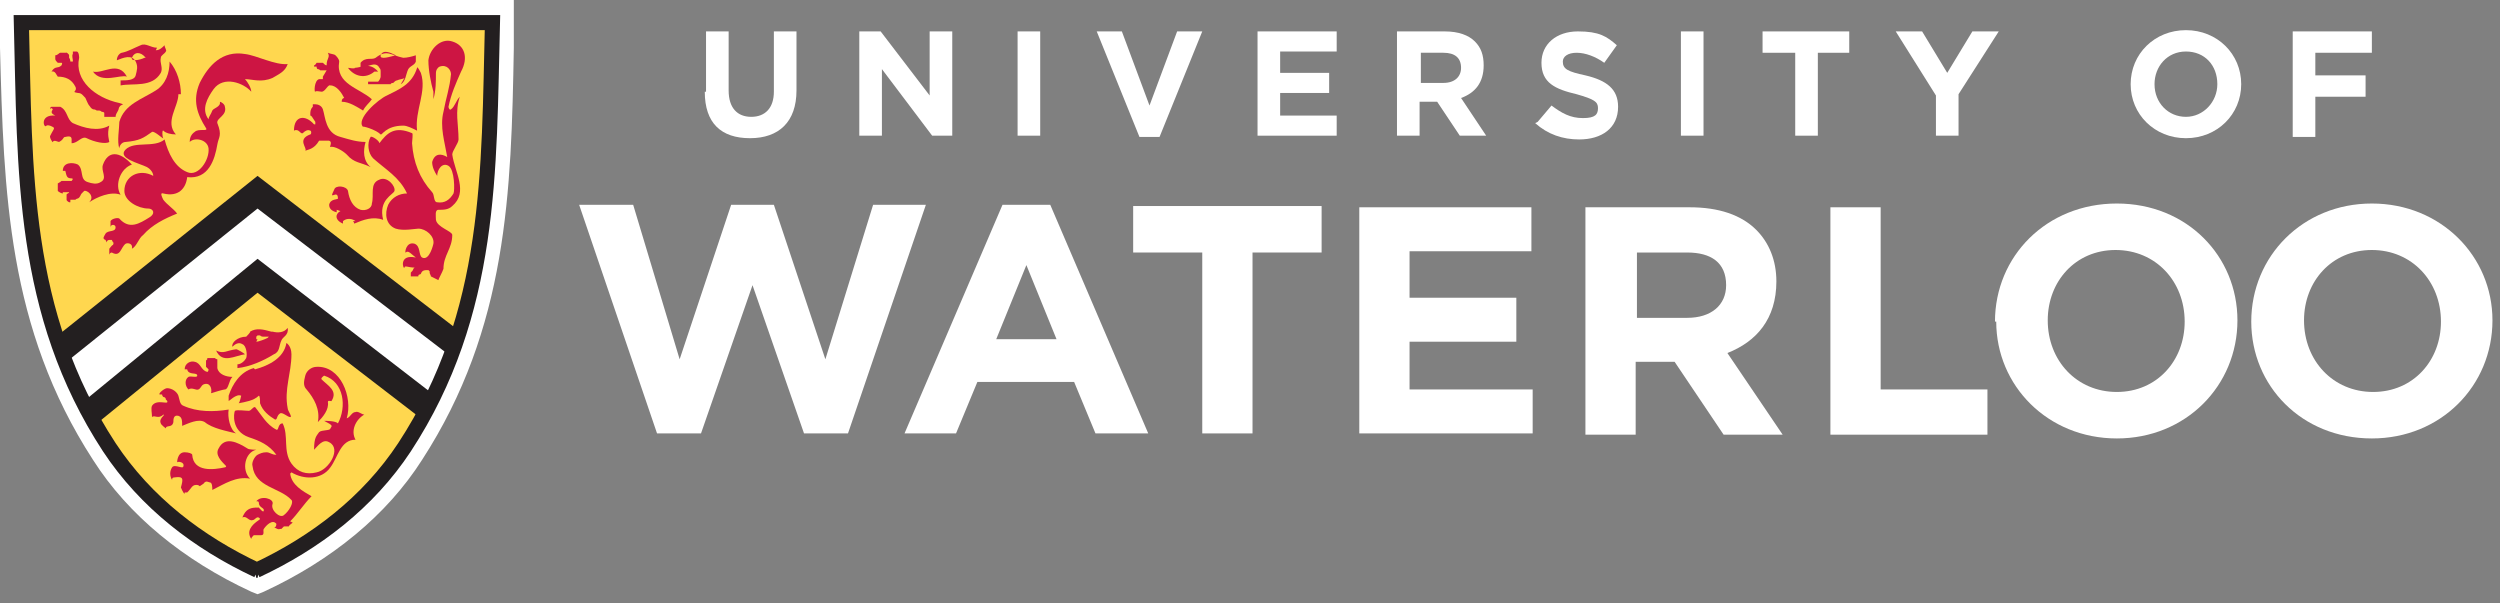 <?xml version="1.0" encoding="UTF-8"?>
<svg id="Layer_1" xmlns="http://www.w3.org/2000/svg" xmlns:xlink="http://www.w3.org/1999/xlink" version="1.1" viewBox="0 0 199 48">
  <rect x="0" y="0" width="199" height="48" fill="#808080" stroke="none"/>
  <!-- Generator: Adobe Illustrator 29.2.1, SVG Export Plug-In . SVG Version: 2.1.0 Build 116)  -->
  <defs>
    <style>
      .st0, .st1 {
        fill: none;
      }

      .st2 {
        fill: #cd1543;
      }

      .st3 {
        fill: #231f20;
      }

      .st1 {
        stroke: #231f20;
        stroke-width: 1.2px;
      }

      .st4 {
        fill: #fff;
      }

      .st5 {
        fill: #ffd74f;
      }

      .st6 {
        clip-path: url(#clippath);
      }
    </style>
    <clipPath id="clippath">
      <rect class="st0" width="198.4" height="47.3"/>
    </clipPath>
  </defs>
  <g class="st6">
    <g>
      <path class="st4" d="M20.5,47.3l-.5-.2c-5.4-2.5-9.8-6.1-12.6-10.5C.6,26.1.3,15.3,0,3.8c0-.9,0-1.7,0-2.6V0s40.9,0,40.9,0v1.2c0,.9,0,1.8,0,2.6-.2,11.5-.5,22.3-7.3,32.8-2.8,4.4-7.2,8-12.6,10.5l-.5.2Z"/>
      <path class="st4" d="M46.1,16.3h4.3l3.7,12.3,4.1-12.3h3.4l4.1,12.3,3.8-12.3h4.2l-6.2,18.2h-3.5l-4.1-11.8-4.1,11.8h-3.5l-6.2-18.2Z"/>
      <path class="st4" d="M84.1,27l-2.4-5.9-2.4,5.9h4.8ZM79.9,16.3h3.7l7.8,18.2h-4.2l-1.7-4.1h-7.7l-1.7,4.1h-4.1l7.8-18.2Z"/>
      <path class="st4" d="M95.7,20.1h-5.5v-3.7h15v3.7h-5.5v14.4h-4v-14.4Z"/>
      <path class="st4" d="M108.2,16.5h13.7v3.5h-9.7v3.7h8.5v3.5h-8.5v3.8h9.8v3.5h-13.8v-18.1Z"/>
      <path class="st4" d="M134.3,25.3c1.9,0,3.1-1,3.1-2.6h0c0-1.8-1.2-2.6-3.1-2.6h-4v5.2h4ZM126.2,16.5h8.3c2.3,0,4.1.6,5.3,1.8,1,1,1.6,2.4,1.6,4.1h0c0,3-1.6,4.8-3.9,5.7l4.4,6.5h-4.7l-3.9-5.8h-3.1v5.8h-4v-18.1h0Z"/>
      <path class="st4" d="M145.7,16.5h4v14.5h8.5v3.6h-12.5v-18.1Z"/>
      <path class="st4" d="M173.9,25.6h0c0-3.2-2.3-5.7-5.5-5.7s-5.4,2.5-5.4,5.6h0c0,3.2,2.3,5.7,5.5,5.7s5.4-2.5,5.4-5.6ZM158.8,25.6h0c0-5.2,4.1-9.4,9.7-9.4s9.6,4.2,9.6,9.3h0c0,5.2-4.1,9.4-9.6,9.4s-9.6-4.2-9.6-9.3Z"/>
      <path class="st4" d="M194.3,25.6h0c0-3.2-2.3-5.7-5.5-5.7s-5.4,2.5-5.4,5.6h0c0,3.2,2.3,5.7,5.5,5.7s5.4-2.5,5.4-5.6ZM179.2,25.6h0c0-5.2,4.1-9.4,9.6-9.4s9.6,4.2,9.6,9.3h0c0,5.2-4.1,9.4-9.6,9.4-5.6,0-9.6-4.2-9.6-9.3Z"/>
      <path class="st4" d="M56.2,7.3V2.5h1.8v4.7c0,1.4.7,2.1,1.8,2.1s1.8-.7,1.8-2V2.5h1.8v4.7c0,2.5-1.4,3.8-3.7,3.8s-3.6-1.2-3.6-3.7Z"/>
      <path class="st4" d="M68.4,2.5h1.7l3.9,5.1V2.5h1.8v8.3h-1.6l-4-5.3v5.3h-1.8V2.5h0Z"/>
      <path class="st4" d="M81,2.5h1.8v8.3h-1.8V2.5Z"/>
      <path class="st4" d="M87.3,2.5h2l2.2,5.9,2.2-5.9h2l-3.4,8.4h-1.6l-3.4-8.4Z"/>
      <path class="st4" d="M100.1,2.5h6.3v1.6h-4.5v1.7h3.9v1.6h-3.9v1.8h4.5v1.6h-6.3V2.5h0Z"/>
      <path class="st4" d="M111.2,2.5h3.8c1.1,0,1.9.3,2.4.8.5.5.7,1.1.7,1.9h0c0,1.4-.7,2.2-1.8,2.6l2,3h-2.1l-1.8-2.7h-1.4v2.7h-1.8V2.5h0ZM114.9,6.6c.9,0,1.4-.5,1.4-1.2h0c0-.8-.5-1.2-1.4-1.2h-1.8v2.4h1.9Z"/>
      <path class="st4" d="M122.4,9.7l1.1-1.3c.8.6,1.5,1,2.5,1s1.2-.3,1.2-.8h0c0-.5-.3-.7-1.7-1.1-1.7-.4-2.8-.9-2.8-2.5h0c0-1.5,1.2-2.5,2.9-2.5s2.3.4,3.1,1.1l-1,1.4c-.7-.5-1.5-.8-2.2-.8s-1.1.3-1.1.7h0c0,.6.4.8,1.8,1.1,1.7.4,2.6,1.1,2.6,2.5h0c0,1.7-1.3,2.6-3.1,2.6-1.3,0-2.5-.4-3.5-1.3Z"/>
      <path class="st4" d="M133.8,2.5h1.8v8.3h-1.8V2.5Z"/>
      <path class="st4" d="M142.8,4.2h-2.5v-1.7h6.9v1.7h-2.5v6.6h-1.8v-6.6h0Z"/>
      <path class="st4" d="M154.1,7.6l-3.2-5.1h2.1l2,3.3,2-3.3h2.1l-3.2,5v3.3h-1.8v-3.3Z"/>
      <path class="st4" d="M169.6,6.7h0c0-2.4,1.9-4.3,4.4-4.3s4.4,1.9,4.4,4.3h0c0,2.4-1.9,4.3-4.4,4.3s-4.4-1.9-4.4-4.3ZM176.5,6.7h0c0-1.5-1-2.6-2.5-2.6s-2.5,1.2-2.5,2.6h0c0,1.5,1.1,2.6,2.5,2.6s2.5-1.2,2.5-2.6Z"/>
      <path class="st4" d="M182.4,2.5h6.4v1.7h-4.5v1.8h4v1.7h-4v3.2h-1.8V2.5Z"/>
      <path class="st5" d="M36.3,27.2l-15.9-12-15.7,12.4C1.9,19.3,2,10.7,1.7,1.8h37.5c-.2,8.7-.1,17.2-2.9,25.4Z"/>
      <path class="st5" d="M34.2,32.3c-.6,1.1-1.2,2.2-1.9,3.3-2.9,4.4-7.1,7.6-11.8,9.8-4.7-2.2-8.9-5.4-11.8-9.8-.6-.9-1.2-1.9-1.7-2.8l13.5-11.3,13.7,10.9Z"/>
      <path class="st1" d="M20.5,45.4c-4.7-2.2-8.9-5.4-11.8-9.8C1.7,24.9,2,13.6,1.7,1.8h37.5c-.3,11.8,0,23.1-7,33.8-2.9,4.4-7.1,7.6-11.8,9.8Z"/>
      <path class="st2" d="M9.5,8.2c-1.9-.4-3.6-1.8-3.2-3.6,0,0,0-.5-.2-.5,0,0,0,0,0,0,0,0-.1,0-.2,0,0,0-.1,0-.1,0,0,0,0,.1,0,.2,0,0,0,0,0,0,0,0,0,0,0,0-.1.1,0,.4,0,.5,0,0,0,0,0,.1,0,0,0,0,0,0,0,0,0,0,0,0,0,0-.1,0-.2,0,0,0,0,0,0,0,0,0,0-.2-.1-.3,0,0,0-.1,0-.2,0-.1-.3-.3-.2-.2,0,0,0,0-.2,0-.1,0-.2,0-.3,0,0,0,0,0,0,0-.1,0-.2.2-.4.2,0,0,0,0,0,0,0,0,0,.2,0,.3,0,.1.1.2.2.3,0,0,.2,0,.3,0,0,0,.1,0,0,.2-.3.3-.5,0-.8.5.3-.1.4.3.5.4.6,0,1.1.2,1.4.8.2.4-.4.4.2.5.3,0,.4.2.6.4.1.2.2.5.3.6.1.1.1.2.3.3,0,0,.2,0,.3.1,0,0,.1,0,.2,0,0,0,.1,0,.2.1,0,0,.2,0,.2.1,0,.1,0,.2,0,.3,0,0,0,0,.1,0,0,0,.1,0,.1,0,.1,0,.2,0,.2,0,.1,0,.1,0,.3,0,0,0,0,0,.1,0s0,0,.1,0c0-.2.1-.3.2-.5.1-.2,0-.2.2-.4,0,0,.2-.1.2-.1Z"/>
      <path class="st2" d="M4.8,8.5c.6.3.5,1,1,1.3.9.4,2,.7,2.9.2-.2.7,0,1.2,0,1.3-.3.2-1.2,0-1.8-.3-.4-.2-.7.4-1.2.4,0,0,0-.2,0-.3,0-.2-.1-.3-.5-.2-.2,0-.1.2-.5.4-.1,0-.4-.2-.5,0,0,.1-.3-.4-.2-.5.2-.4.3-.5.3-.6,0-.1-.5-.3-.6-.2-.2.3-.6-.9.7-.8-.4-.2-.3-.3-.2-.5,0,0-.1-.2-.2,0,0-.1,0-.2.1-.2.2,0,.4,0,.7,0Z"/>
      <path class="st2" d="M7.4,5.7c.8.2,2-.9,2.7.4-.5-.2-2,.6-2.7-.4Z"/>
      <path class="st2" d="M14.2,7.5c0,1-1.1,2.2-.2,3.2-.4,0-.8-.1-1-.3-.1-.1-.1.5,0,.6,0,.1-.7-.6-.9-.5-.7.5-1,.7-2.1.8-.3,0-.5.3-.5.5-.2-.5,0-1.6,0-2.1.4-1.4,1.8-1.8,2.9-2.5.8-.5,1.1-1.4,1.1-2.3.6.7.9,1.7.9,2.6Z"/>
      <path class="st2" d="M9,19.3c.1,0,0,.1,0,.2-.1,0-.2.2-.3.3,0,0,0,.2,0,.3,0,0,0,.1,0,.2,0,0,0,0,0,0,0,0,0,0,0,0,0-.1.1-.2.2-.2.7.4.7-.4,1.1-.7.2-.1.6,0,.5.4.4-.2.5-.8.9-1.1.7-.8,1.7-1.3,2.7-1.7-.3-.4-.8-.7-1.1-1.1-.1-.2-.3-.6,0-.5,1.2.3,1.8-.4,1.9-1.3,1.7.2,2.2-1.4,2.4-2.6.1-.6.4-.7,0-1.7-.1-.4.8-.6.6-1.3,0-.2-.3-.4-.4-.4.1.4-.5.5-.6.7-.1.3-.3.5-.3.7-.6-.8-.1-1.7.4-2.4.8-1.1,2.4-.5,3,.2,0-.3-.3-.8-.5-1,.6,0,1.3.3,2.2-.1.5-.3,1-.5,1.2-1.1-1,.1-2.5-.7-3.4-.8-1.8-.3-2.9.9-3.6,2.3-.6,1.4-.2,2.5.5,3.6.2.3-.6,0-.9.3-.3.2-.4.5-.4.8.4-.4,1.4-.2,1.5.5.1.9-.8,2.3-1.7,1.9-1-.4-1.5-1.5-1.8-2.6-.8.7-2.4.1-3.1.8-.7.7,1.1,1.1,1.7,1.4.2.1.5.4.5.7-1.1-.6-2.3,0-2.3,1.2,0,.8,1.1,1.4,1.9,1.4.4,0,.6.4.1.7-.8.5-1.6,1-2.4.1-.1-.1-.6,0-.7.2,0,.1,0,.3,0,.5,0,0,0-.2.2-.2,0,0,.2,0,.2.2,0,.4-.6.2-.8.5,0,0,0,0,0,0,0,0,0,0,0,0-.1.2-.3.4,0,.5,0,0,.1.2.1.2,0-.2.2-.2.2-.2h.1s.1,0,.1,0Z"/>
      <path class="st2" d="M5.5,15.3c-.1,0-.2,0-.3,0,0,0-.2,0-.2,0,0,0,0,0,0,.1,0,0,0,0,0,0-.1,0-.3-.1-.4-.2,0,0,0,0,0-.1,0,0,0,0,0,0,0,0,0,0,0-.1,0,0,0-.2,0-.3,0,0,0,0,0-.1,0,0,0,0,0,0,0,0,.2-.1.3-.2.1,0,.3,0,.4,0,.1,0,.2,0,.4,0,0,0,.2-.2,0-.2-.4,0-.4-.2-.5-.6,0,0-.1,0-.2,0,0-.7.8-.7,1.2-.5.5.4.1,1.2.8,1.4.3.1.7.2,1,0,.6-.3,0-.9.2-1.4.4-1.1,1.3-1.1,2.3,0-.9.3-1.4,1.6-.9,2.4-.8-.3-1.9.2-2.5.6.5-.5-.2-1-.4-.9l-.2.2c-.1.1-.1.3-.3.4,0,0-.1,0-.2.1-.1,0-.2,0-.3,0,0,0,0,0-.1,0,0,0,0,.1,0,.2,0,0,0,0-.1,0,0,0-.2-.1-.2-.2,0,0,0-.3,0-.4,0-.1.2-.1.2-.2,0,0,0-.2,0-.2"/>
      <path class="st2" d="M25.7,6.1c0,0,0,.2,0,.2-.1,0-.2,0-.3,0-.4.1-.4,1.1-.3,1,0-.1.4,0,.5,0,.3,0,.5-.6.7-.5.5,0,.9.6,1.1,1,0,0-.2,0-.2.3.6,0,1.2.4,1.7.7.2-.4.5-.6.7-.9-1-.9-2.9-1.2-2.6-3,0-.2-.2-.4-.3-.5-.1-.1-.4-.1-.6-.2.2.4-.1.4-.1,1,0,0,0,0,0,0-.1,0-.2-.1-.3-.2-.1,0-.2,0-.3,0,0,0-.1,0-.2,0,0,0-.1.2-.2.2,0,0,0,0,0,0,0,0,0,0,0,.1,0,0,.2,0,.2,0,0,0,0,.2.1.2,0,0,.1,0,.2.1.2,0,.3,0,.5,0"/>
      <path class="st2" d="M28.2,5.4c.6,0,1.2-.5,1.9.3-.1,0-.3,0-.3,0-.7.6-1.6.4-2.1-.3.2,0,.4.1.6,0Z"/>
      <path class="st2" d="M30.8,7.6c1-.5,2-.9,2.4-2.2,0-.2.3.4.3.4.5,1.5-.5,3-.3,4.6-.4-.2-.8-.4-1.1-.4-1.4,0-1.7.8-1.8.7-.4-.4-1.5-.7-1.4-.6-.6-.6,1.2-2.2,1.9-2.5Z"/>
      <path class="st2" d="M28.1,17.6c.1.2,0-.1.1.2.7-.3,1.5-.6,2.3-.3-.4-1.6.8-2,.9-2.3.1-.4-.6-1.2-1.2-.9-.8.3-.4,1.2-.6,1.9,0,.4-.5.6-.9.5-.6-.2-.9-.8-1-1.5-.1-.4-1-.5-1.1-.1-.5,1,.3-.1.3.7,0,.1-.6,0-.7.5,0,.3.2.5.6.6,0,0,0-.2,0-.2,0,0,.3.1.3.1-.4.2-.5.7.2,1,0,0,0-.2,0-.2.5-.4,1,0,1,0"/>
      <path class="st2" d="M17.2,27.9c.6.3.8,0,1.6-.1.1,0,.6.3.7.4-.8.1-1.8.8-2.3-.3Z"/>
      <path class="st2" d="M16.9,28.5s0,0-.1,0c0,0-.1,0-.2,0,0,0-.1,0-.1,0,0,0,0,.1,0,.1,0,0,0,0-.1.1,0,0,0,0,0,0,0,0,0,.1,0,.2,0,0,0,.1,0,.2,0,0,0,.1,0,.1,0,0,0,.1,0,0,.1.1,0,0,.2.2,0,0,0,.2-.1.2-.5-.1-.5-.7-1-.8-.3-.1-.8.1-.8.6.1,0,.2,0,.2,0,.1.5.8.2.8.5,0,.2-.5,0-.7.1-.3.2-.3.7,0,1,.3-.2.6.1.8,0,.2-.1.2-.3.4-.4.5-.2.7.3.6.7.3-.1,1-.3,1.1-.3.3,0,.3-.7.6-1-.5,0-1.1-.2-1.2-.7,0,0,0-.1,0-.2,0-.2,0-.4,0-.5,0,0,0,0,0,0,0,0,0,0,0,0,0,0-.1,0-.2-.1,0,0,0,0,0,0"/>
      <path class="st2" d="M13.3,31.9c.2.4-.8-.2-1.2.4-.1.2,0,.6,0,.9.2-.2.5.2.9-.2,0,0,.1,0,0,.1-.2.2-.3.4-.2.6,0,.1.4.4.4.4,0-.3.5,0,.6-.5,0-.2,0-.6.4-.5.3.1.3.4.3.8.5-.2,1.3-.6,1.8-.3.6.5,1.7.7,2.5.9-.5-.3-.7-1.3-.6-1.9-1.2.2-2.5.2-3.6-.3-.3-.1-.3-.5-.4-.8-.1-.3-.5-.6-.9-.6-.2,0-.7.4-.6.5,0,0,0,0,0,0,0,0,.2,0,.2,0,0,0,0,.1.1.2,0,0,.2,0,.2.2Z"/>
      <path class="st2" d="M16.2,38.5c.2-.3.4-.1.5-.1.2,0,.2.4.2.6,1-.5,1.9-1.1,3-.9-.7-.7-.4-2.1.5-2.3,0,0-.6,0-.7-.1-.8-.5-1.8-1-2.3,0-.3.5.2,1,.6,1.4,0,0,0,.1-.1.1-.9.2-2.5.4-2.6-1,0-.1-.3-.2-.6-.2-.6,0-.6.8-.6.8.1-.1.6,0,.5.3,0,.3-.7-.2-.9.1-.2.3-.2.7,0,1,0-.1,0-.2.2-.2.7-.1.7.1.5.8,0,0,.2.5.3.5,0,0,0,0,0-.1,0,0,0,0,0,0,0,0,.1,0,.2,0,0,0,0,0,0,0,0,0,0,0,.1-.1.2-.2.3-.5.6-.5.1,0,.2,0,.3.1"/>
      <path class="st2" d="M23.1,41.5c.6-.6,1.1-1.4,1.7-2-.7-.4-1.6-.9-1.7-1.8,0,0,.1-.1.1-.1,1,.6,2.4.6,3.1-.4.6-.8.8-2.2,2-2.2-.4-.7,0-1.6.7-2-.2,0-.5-.3-.7-.2-.3,0-.4.4-.7.5.5-1.7-.5-4.2-2.4-4.1-.4,0-.8.3-.9.7-.1.4-.2.8.1,1.1.6.7,1.1,1.6.9,2.6.4-.4.9-1,.8-1.6,0-.2.3,0,.3-.1.5-.8-.3-1.2-.8-1.7-.1-.1.2-.3.2-.3,1.6.5,1.8,2.5,1.1,3.8-.2-.2-.9-.2-1.1-.2.8.4.6.4.5.6,0,.2-.7.1-.9.3-.2.3-.4.4-.4,1.4.3-.3.7-.9,1.2-.6,1,.5,0,2.2-1,2.4-.8.2-1.5,0-2-.7-.7-1-.2-2.2-.7-3.2-.4,0-.3.6-.5.5-.8-.4-1.2-1.2-1.7-1.8-.2,0-.3.3-.5.3-.3,0-.9-.1-1.1,0-.1.2-.3,1.6,1.1,2.1.9.3,1.6.6,2.2,1.4-.4,0-.5-.2-.8-.2-.3,0-.5.1-.7.2-.2.1-.5.6-.4.9.2,1.7,2.2,1.7,3.1,2.7.2.2-.2.9-.6,1.2-.3.3-1.1-.4-.9-.9.1-.4-.9-.7-1.3-.2.1,0,.2,0,.2.1,0,.4.4.4.4.6,0,.3-.3-.1-.4-.2-.4,0-.8,0-1.1.4,0,0-.2.3-.2.4.3-.2.5.3.8.2.2,0,.3-.3.5-.2,0,0,.2.1,0,.2-.6.4-1,.9-.6,1.5,0-.1.1-.2.2-.3.2,0,.4,0,.6,0,.3,0,.1-.4.2-.5.2-.3.7-.8,1-.4,0,0,0,.3-.2.3.2,0,.3.2.5.1,0,0,0,0,.1,0,0,0,0,0,0,0,0,0,.1-.1.2-.2.1,0,.3,0,.4,0,0-.1.2-.2.3-.3"/>
      <path class="st2" d="M20.3,29.4c1.1-.3,2.3-.9,2.5-2.1.3.2.4.6.4.9,0,1.5-.6,2.8-.3,4.3,0,.2.4.7.2.7-.2,0-.6-.4-.8-.3-.3.2-.2.5-.4.5-.5-.3-1-.7-1.2-1.3,0-.2,0-.6-.1-.6-.4.4-1.1.5-1.6.6.1-.1.2-.6.2-.6-.4-.2-1,.5-1,.4,0-.2,0-.3,0-.4.3-.9.9-1.9,2-2.2Z"/>
      <path class="st2" d="M12.4,4c.3,0,.5-.2.7-.4,0,.2.2.4.1.5-.1.2-.4.3-.4.5-.1.4.2.8,0,1.2-.7,1.2-2.2.8-3.2,1,0-.1,0-.3,0-.4.5,0,1.1,0,1.2-.4.1-.4.2-.7,0-1.1-.3-.6-1-.3-1.5-.1,0-.4.3-.6.4-.6.5-.1,1-.4,1.5-.6.4-.2.8.2,1.3.2ZM11.6,4.6s0,0,0,0c-.4-.5-.9-.5-1.1,0-.1.3.6.2,1,0Z"/>
      <path class="st2" d="M32.2,6.2c-.1.1-.4.1-.6.2-.1,0-.2.1-.3.2,0,0-.2,0-.2.1-.2,0-.1,0-.3,0,0,0-.1,0-.2,0s-.3,0-.4,0c-.2,0-.2,0-.4,0-.1,0-.2,0-.3,0,0,0-.1,0-.2,0,0,0,0-.2,0-.2,0,0,0,0,.2,0,0,0,.2,0,.2,0,0,0,0,0,0,0,0,0,0,0,.1,0,0,0,.1,0,.2,0,0,0,0,0,0,0,0,0,0,0,.1,0,.1-.1.2-.3.2-.4,0-.1,0-.3,0-.4,0,0,0,0,0,0,0-.1,0-.2-.1-.3-.3-.6-1,0-1.5,0,0-.1,0-.3,0-.4.4-.5.9-.2,1.2-.4.9-.7,1.2-.2,2.2,0,.3,0,.7-.1,1-.2,0,0,0,.4,0,.5-.1.3-.4.3-.6.6-.2.4-.2,1-.6,1.2M31.5,4.4s0,0,0,0c-.4-.2-1-.5-1.2,0-.1.4.8.1,1.2,0Z"/>
      <path class="st2" d="M21.7,26.4c.4.1.9.1,1.2-.3.1.6-.4.7-.5,1-.2.4-.1.9-.6,1.1-.8.5-1.9,1-2.9,1.1,0-.1,0-.3,0-.3.3,0,.6-.3.7-.5.1-.3,0-1-.3-1.1-.3-.2-.6,0-.8.2-.1-.3.4-.8,1.1-.8,0,0,.4-.4.3-.4.5-.3,1-.2,1.7,0ZM20.4,27.2c.2,0,.7-.2.9-.3,0,0,0,0,.1-.1,0,0,0,0,0,0-.1,0-.3,0-.4,0-.1,0-.2,0-.3-.1,0,0,0,0,0,0,0,0,0,0,0,0,0,0-.1,0-.2,0,0,0,0,0-.1.1,0,0,0,.2,0,.2,0,0,0,0,.1,0Z"/>
      <path class="st2" d="M34.9,22.3c0-.1.3-.6.4-.9,0-1.1.7-1.6.7-2.7,0-.3-1.2-.6-1.3-1.2,0-.3-.1-.8.2-.8.4,0,.8,0,1.1-.3,1.3-1.1.2-2.7,0-4.1,0-.3.5-.9.5-1.2,0-1.2-.3-2.2.1-3.4-.3.3-.4.8-.7,1-.1.1-.2-.1-.2-.2.2-1,.6-1.9,1-2.8.6-1.1.3-2.1-.7-2.4-.9-.3-1.8.6-1.9,1.5,0,.8.2,1.8.4,2.5,0,.2,0,.4,0,.6.2-.7.2-1.4.2-2.1,0-.2.1-.4.3-.5.6-.2.9.3.9.6-.1,1.1-.4,1.9-.6,3-.3,1.2.1,2.4.3,3.6-.5-.3-1-.3-1.2.4,0,.4.2.8.4,1.1,0-.5.4-1.1.9-.8.5.3.5,2,.4,2.2-.3.5-.7.8-1.3.7-.3,0-.2-.6-.4-.8-1-1.1-1.5-2.4-1.6-3.9,0-.2.1-.8,0-.8-1.4-.6-2,0-2.6.8,0-.2-.6-.6-.7-.5-.3.5-.2,1.3.2,1.7,1,.9,2.1,1.5,2.7,2.8-.6,0-1.2.3-1.5.9-.3.7-.2,1.6.6,1.9.6.2,1.6,0,1.8,0,.6,0,1.3.6,1.2,1.2,0,0-.3,1.4-.9,1.1-.3-.2-.1-.9-.6-1.1-.7-.2-.8.8-.7.7.2-.2.4.1.8.4-1.4-.3-1,1-.9.8,0-.2.3,0,.8,0,0,0-.1.1-.1.1,0,.1-.1.2-.2.3,0,0,0,.1,0,.2,0,0,0,.1,0,.2,0,0,0,0,0,0,0,0,0,0,0,0,0,0,0,0,0-.1,0,0,0,0,0,0,0,0,0,0,.1,0,0,0,0,0,.1,0,0,0,.1,0,.2,0,0,0,.1,0,.2,0,0,0,0,0,0,0,0-.2.1-.1.2-.2.1-.3.3-.3.6-.3,0,0,0,0,.1.1,0,0,0,.2,0,.1,0,.1.1.2.1.3Z"/>
      <path class="st2" d="M24.9,9.4c0,0-.1-.2-.2-.2,0,0,0,0,0,0,0,0,0,0,0-.1,0-.2,0-.4.2-.6,0,0,0,0,0,0,0,0,0,0,0,0,0,0,0,0,0,0,0,0,0,0,0,0,0,0,0-.1,0-.2,0,0,.1,0,.2,0,0,0,0,0,0,0,.2,0,.5.1.6.4h0c.2.6.2,1.9,1.4,2.2.7.2,1.3.4,2,.4-.2.7-.2,1.5.4,2-.8-.4-1.3-.3-1.9-1-.3-.3-1-.7-1.3-.6-.1,0,.2-.4-.1-.5-.2,0-.7,0-.8,0-.4.7-.9.7-1.1.8.2-.2-.7-.9.4-1.3.1,0,.1-.3,0-.3-.2-.1-.4,0-.6.2-.2.1-.3-.4-.7-.2,0-1.2.9-1.3,1.6-.5,0,0,.2,0,.1,0v-.2Z"/>
      <path class="st3" d="M4.6,26.7l15.9-12.7,16,12.3-.7,2-15.3-11.7-15.2,12.2-.8-2.1Z"/>
      <path class="st3" d="M6.6,32l13.9-11.4,14,10.8-1,1.9-13-10-12.9,10.5-1-1.8Z"/>
    </g>
  </g>
</svg>